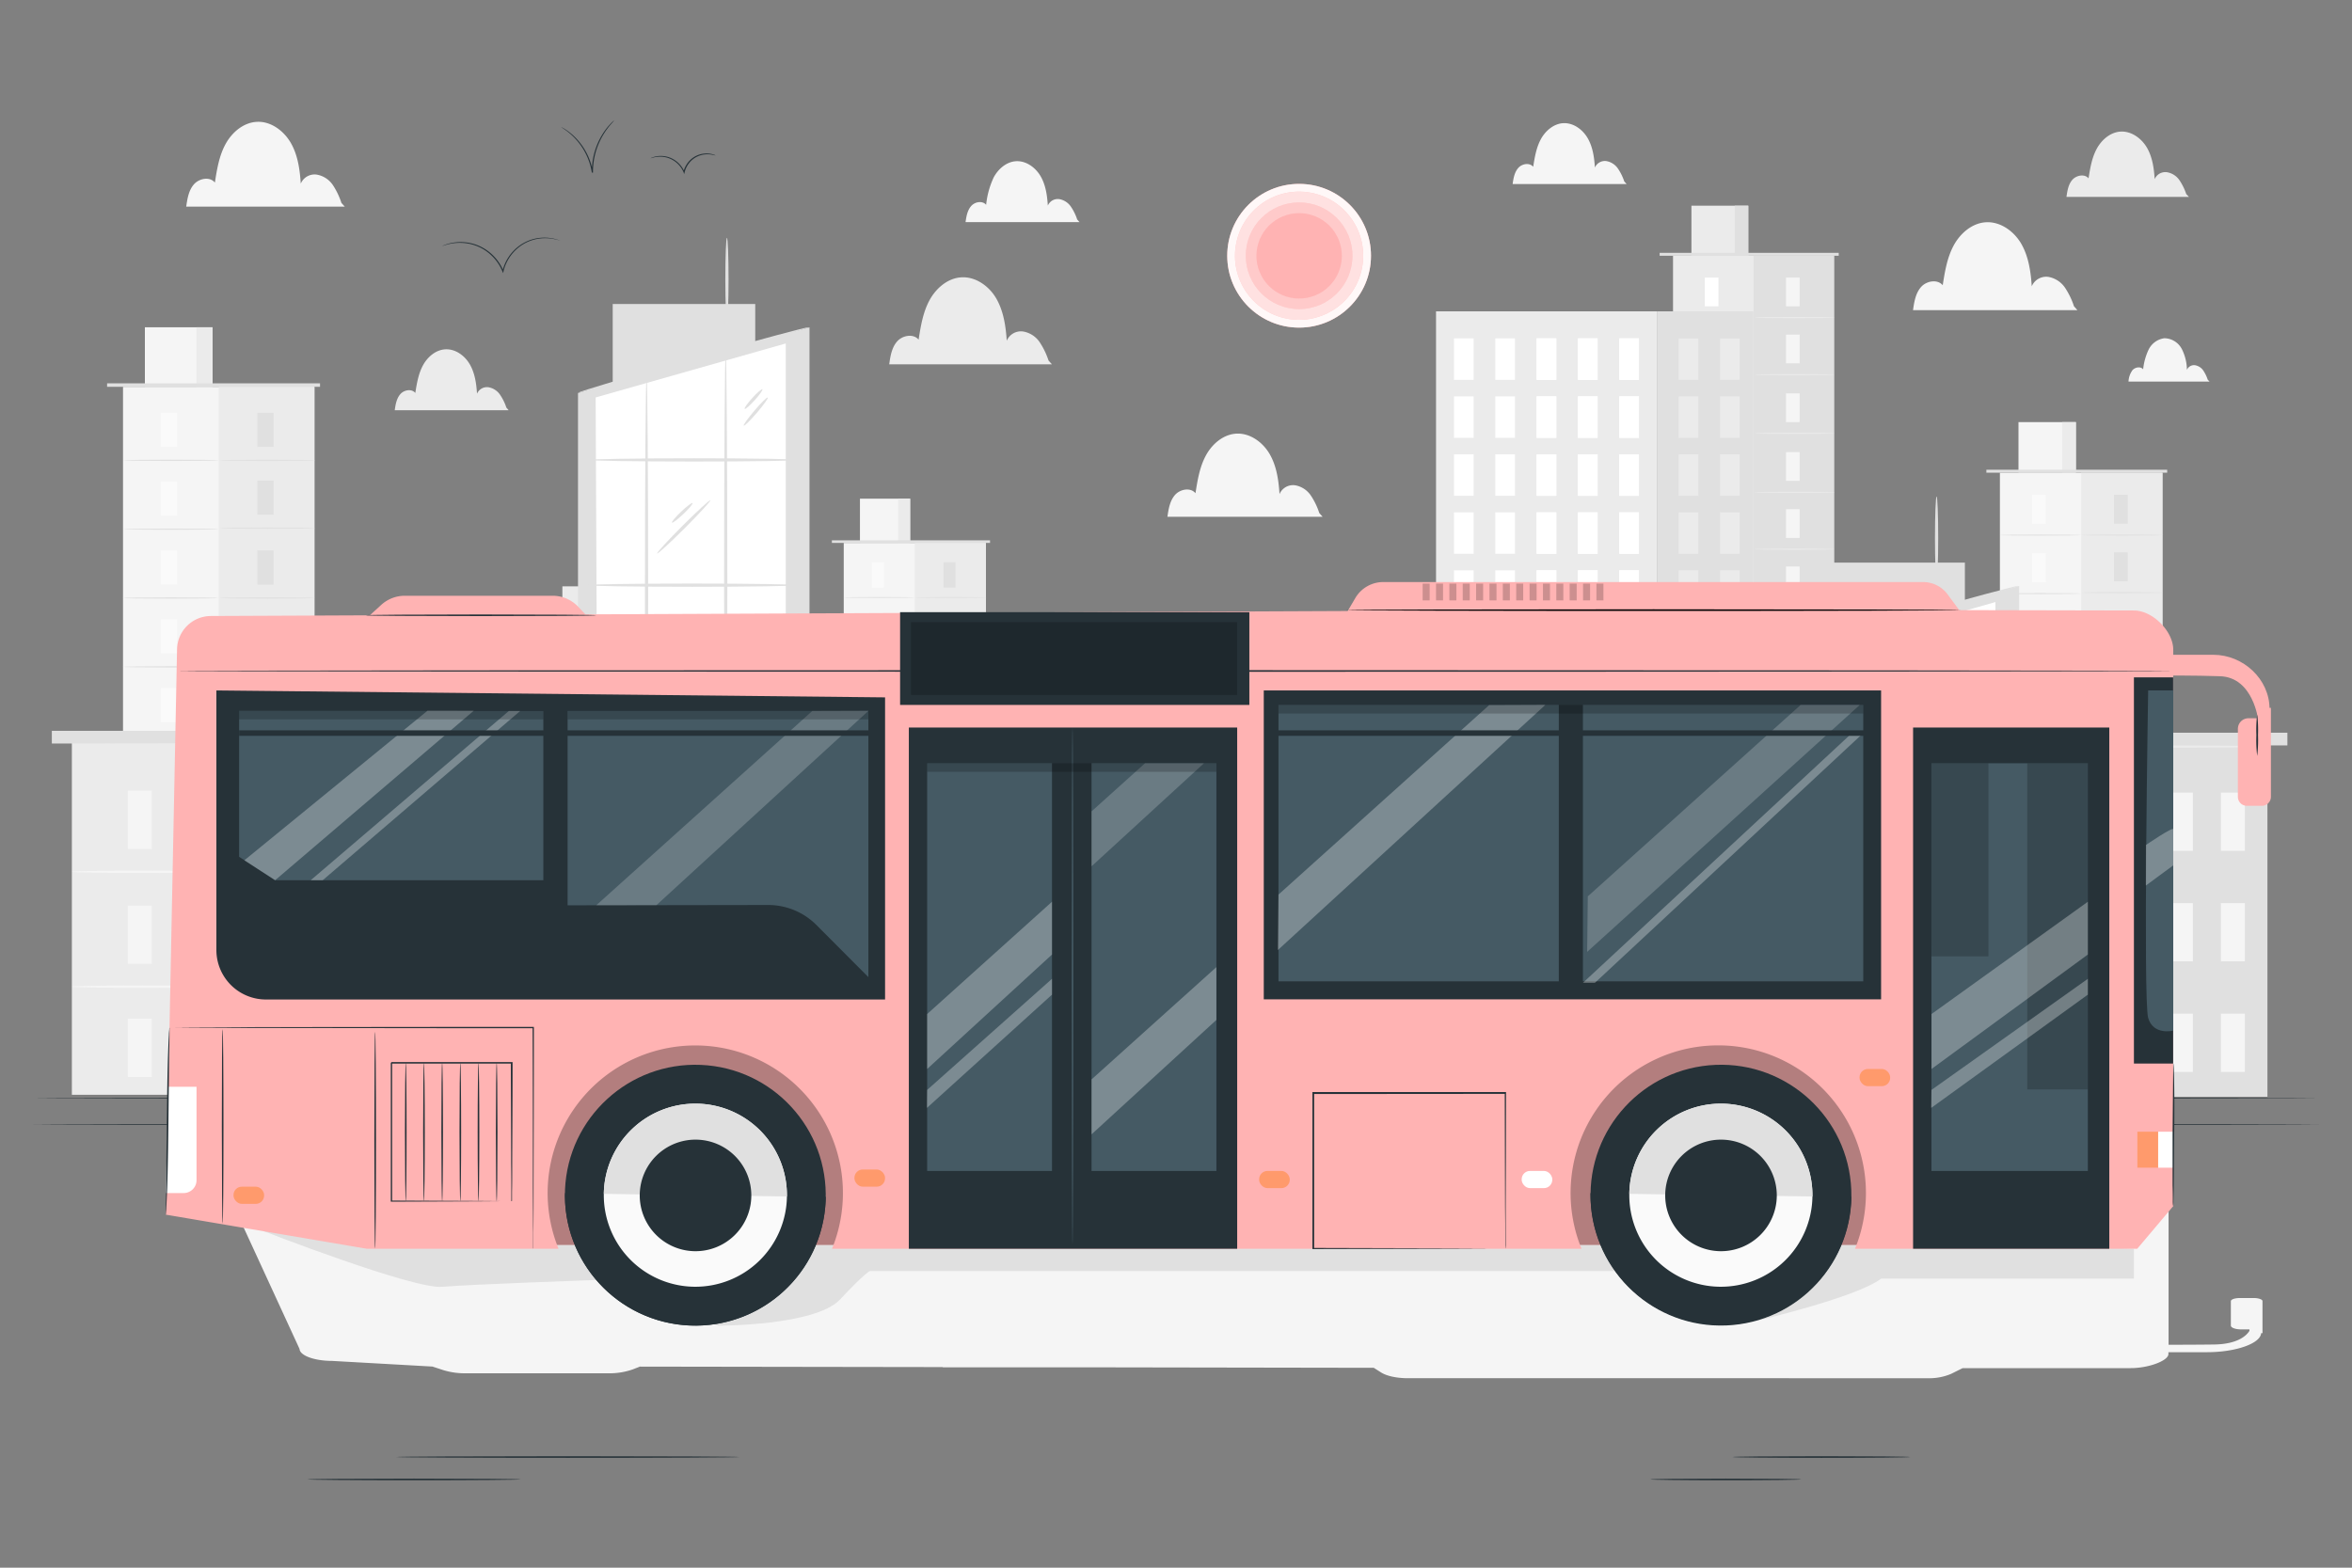 <svg xmlns="http://www.w3.org/2000/svg" viewBox="0 0 750 500"><rect x="0" y="0" width="750" height="500" fill="#808080" stroke="none"/><g id="freepik--background-complete--inject-79"><rect x="533.49" y="81.57" width="51.33" height="134.36" style="fill:#ebebeb"></rect><rect x="559.16" y="81.57" width="25.67" height="134.36" style="fill:#e0e0e0"></rect><rect x="539.36" y="65.6" width="18.13" height="15.97" style="fill:#ebebeb"></rect><rect x="553.16" y="65.6" width="4.32" height="15.97" style="fill:#e0e0e0"></rect><rect x="529.22" y="80.64" width="57.11" height="0.93" style="fill:#e0e0e0"></rect><rect x="543.63" y="88.53" width="4.35" height="9.16" style="fill:#fff"></rect><path d="M559.16,101.29c0,.1-5.75.18-12.83.18s-12.84-.08-12.84-.18,5.75-.17,12.84-.17S559.16,101.2,559.16,101.29Z" style="fill:#e0e0e0"></path><rect x="569.52" y="88.53" width="4.35" height="9.16" style="fill:#f5f5f5"></rect><path d="M585.05,101.29c0,.1-5.75.18-12.83.18s-12.84-.08-12.84-.18,5.75-.17,12.84-.17S585.05,101.2,585.05,101.29Z" style="fill:#ebebeb"></path><rect x="569.52" y="106.72" width="4.35" height="9.16" style="fill:#f5f5f5"></rect><path d="M585.05,119.48c0,.1-5.75.18-12.83.18s-12.84-.08-12.84-.18,5.75-.17,12.84-.17S585.05,119.39,585.05,119.48Z" style="fill:#ebebeb"></path><rect x="569.52" y="125.46" width="4.35" height="9.16" style="fill:#f5f5f5"></rect><path d="M585.05,138.22c0,.1-5.75.18-12.83.18s-12.84-.08-12.84-.18,5.75-.17,12.84-.17S585.05,138.12,585.05,138.22Z" style="fill:#ebebeb"></path><rect x="569.52" y="144.2" width="4.35" height="9.16" style="fill:#f5f5f5"></rect><path d="M585.05,157c0,.1-5.75.18-12.83.18s-12.84-.08-12.84-.18,5.75-.17,12.84-.17S585.05,156.86,585.05,157Z" style="fill:#ebebeb"></path><rect x="569.52" y="162.41" width="4.35" height="9.16" style="fill:#f5f5f5"></rect><path d="M585.05,175.16c0,.1-5.75.18-12.83.18s-12.84-.08-12.84-.18,5.75-.17,12.84-.17S585.05,175.07,585.05,175.16Z" style="fill:#ebebeb"></path><rect x="569.52" y="180.68" width="4.35" height="9.16" style="fill:#f5f5f5"></rect><rect x="569.52" y="199.2" width="4.35" height="9.16" style="fill:#f5f5f5"></rect><path d="M585.05,193.44c0,.1-5.75.18-12.83.18s-12.84-.08-12.84-.18,5.75-.17,12.84-.17S585.05,193.34,585.05,193.44Z" style="fill:#ebebeb"></path><rect x="543.63" y="107" width="4.35" height="9.16" style="fill:#fff"></rect><path d="M559.16,119.76c0,.1-5.75.17-12.83.17s-12.84-.07-12.84-.17,5.75-.18,12.84-.18S559.16,119.66,559.16,119.76Z" style="fill:#e0e0e0"></path><rect x="543.63" y="125.47" width="4.35" height="9.16" style="fill:#fff"></rect><path d="M559.16,138.23c0,.09-5.75.17-12.83.17s-12.84-.08-12.84-.17,5.75-.18,12.84-.18S559.16,138.13,559.16,138.23Z" style="fill:#e0e0e0"></path><rect x="543.63" y="143.94" width="4.35" height="9.16" style="fill:#fff"></rect><path d="M559.16,156.7c0,.09-5.75.17-12.83.17s-12.84-.08-12.84-.17,5.75-.18,12.84-.18S559.16,156.6,559.16,156.7Z" style="fill:#e0e0e0"></path><rect x="543.63" y="162.41" width="4.35" height="9.16" style="fill:#fff"></rect><path d="M559.16,175.16c0,.1-5.75.18-12.83.18s-12.84-.08-12.84-.18,5.75-.17,12.84-.17S559.16,175.07,559.16,175.16Z" style="fill:#e0e0e0"></path><rect x="543.63" y="180.87" width="4.35" height="9.16" style="fill:#fff"></rect><path d="M559.16,193.63c0,.1-5.75.18-12.83.18s-12.84-.08-12.84-.18,5.75-.17,12.84-.17S559.16,193.54,559.16,193.63Z" style="fill:#e0e0e0"></path><rect x="543.63" y="199.34" width="4.35" height="9.16" style="fill:#fff"></rect><rect x="401.54" y="233.62" width="60.61" height="115.03" style="fill:#e0e0e0"></rect><rect x="433.74" y="233.62" width="28.42" height="115.03" style="fill:#ebebeb"></rect><rect x="414.25" y="244.44" width="5.45" height="13.24" style="fill:#f5f5f5"></rect><rect x="414.25" y="296.26" width="5.45" height="13.24" style="fill:#f5f5f5"></rect><path d="M433.74,262.88c0,.11-7.21.21-16.1.21s-16.1-.1-16.1-.21,7.21-.21,16.1-.21S433.74,262.77,433.74,262.88Z" style="fill:#f5f5f5"></path><rect x="414.25" y="270.55" width="5.45" height="13.24" style="fill:#f5f5f5"></rect><path d="M433.74,289c0,.11-7.21.2-16.1.2s-16.1-.09-16.1-.2,7.21-.21,16.1-.21S433.74,288.87,433.74,289Z" style="fill:#f5f5f5"></path><rect x="439.77" y="244.44" width="5.45" height="13.24" style="fill:#e0e0e0"></rect><rect x="451.59" y="244.44" width="5.45" height="13.24" style="fill:#e0e0e0"></rect><rect x="439.77" y="269.57" width="5.45" height="13.24" style="fill:#e0e0e0"></rect><rect x="451.59" y="269.57" width="5.45" height="13.24" style="fill:#e0e0e0"></rect><rect x="439.77" y="294.69" width="5.45" height="13.24" style="fill:#e0e0e0"></rect><rect x="451.59" y="294.69" width="5.45" height="13.24" style="fill:#e0e0e0"></rect><rect x="396.99" y="230.84" width="69.72" height="2.88" style="fill:#e0e0e0"></rect><path d="M462.58,234c0,.12-13.55.21-30.26.21s-30.25-.09-30.25-.21,13.54-.21,30.25-.21S462.58,233.88,462.58,234Z" style="fill:#ebebeb"></path><rect x="637.73" y="150.76" width="51.82" height="164.24" style="fill:#f5f5f5"></rect><rect x="663.64" y="150.76" width="25.91" height="163.79" style="fill:#ebebeb"></rect><rect x="643.65" y="134.63" width="18.3" height="16.12" style="fill:#f5f5f5"></rect><rect x="657.59" y="134.63" width="4.36" height="16.12" style="fill:#ebebeb"></rect><polyline points="633.41 150.76 633.41 149.82 691.07 149.82 691.07 150.76" style="fill:#e0e0e0"></polyline><rect x="647.96" y="157.79" width="4.39" height="9.25" style="fill:#fafafa"></rect><path d="M663.64,170.67c0,.1-5.8.17-12.95.17s-13-.07-13-.17,5.8-.18,13-.18S663.64,170.57,663.64,170.67Z" style="fill:#e0e0e0"></path><rect x="674.1" y="157.79" width="4.39" height="9.25" style="fill:#e0e0e0"></rect><path d="M689.78,170.67c0,.1-5.8.17-13,.17s-13-.07-13-.17,5.8-.18,13-.18S689.78,170.57,689.78,170.67Z" style="fill:#e0e0e0"></path><rect x="674.1" y="176.15" width="4.39" height="9.25" style="fill:#e0e0e0"></rect><path d="M689.78,189c0,.1-5.8.18-13,.18s-13-.08-13-.18,5.8-.17,13-.17S689.78,188.94,689.78,189Z" style="fill:#e0e0e0"></path><rect x="674.1" y="195.07" width="4.39" height="9.25" style="fill:#e0e0e0"></rect><path d="M689.78,208c0,.1-5.8.18-13,.18s-13-.08-13-.18,5.8-.17,13-.17S689.78,207.85,689.78,208Z" style="fill:#e0e0e0"></path><rect x="674.1" y="213.99" width="4.39" height="9.25" style="fill:#e0e0e0"></rect><path d="M689.78,226.87c0,.1-5.8.18-13,.18s-13-.08-13-.18,5.8-.18,13-.18S689.78,226.77,689.78,226.87Z" style="fill:#e0e0e0"></path><rect x="674.1" y="232.37" width="4.39" height="9.25" style="fill:#e0e0e0"></rect><path d="M689.78,245.25c0,.1-5.8.17-13,.17s-13-.07-13-.17,5.8-.18,13-.18S689.78,245.15,689.78,245.25Z" style="fill:#e0e0e0"></path><rect x="674.1" y="250.82" width="4.39" height="9.25" style="fill:#e0e0e0"></rect><rect x="674.1" y="269.51" width="4.39" height="9.25" style="fill:#e0e0e0"></rect><path d="M689.78,263.7c0,.1-5.8.18-13,.18s-13-.08-13-.18,5.8-.18,13-.18S689.78,263.6,689.78,263.7Z" style="fill:#e0e0e0"></path><rect x="647.96" y="176.43" width="4.39" height="9.25" style="fill:#fafafa"></rect><path d="M663.64,189.31c0,.1-5.8.18-12.95.18s-13-.08-13-.18,5.8-.17,13-.17S663.64,189.22,663.64,189.31Z" style="fill:#e0e0e0"></path><rect x="647.96" y="195.08" width="4.39" height="9.25" style="fill:#fafafa"></rect><path d="M663.64,208c0,.1-5.8.17-12.95.17s-13-.07-13-.17,5.8-.18,13-.18S663.64,207.86,663.64,208Z" style="fill:#e0e0e0"></path><rect x="647.96" y="213.72" width="4.39" height="9.25" style="fill:#fafafa"></rect><path d="M663.64,226.6c0,.1-5.8.18-12.95.18s-13-.08-13-.18,5.8-.17,13-.17S663.64,226.51,663.64,226.6Z" style="fill:#e0e0e0"></path><rect x="647.96" y="232.37" width="4.39" height="9.25" style="fill:#fafafa"></rect><path d="M663.64,245.25c0,.1-5.8.17-12.95.17s-13-.07-13-.17,5.8-.18,13-.18S663.64,245.15,663.64,245.25Z" style="fill:#e0e0e0"></path><rect x="647.96" y="251.01" width="4.39" height="9.25" style="fill:#fafafa"></rect><path d="M663.64,263.89c0,.1-5.8.18-12.95.18s-13-.08-13-.18,5.8-.17,13-.17S663.64,263.79,663.64,263.89Z" style="fill:#e0e0e0"></path><rect x="647.96" y="269.66" width="4.39" height="9.25" style="fill:#fafafa"></rect><rect x="637.96" y="237.6" width="85.06" height="112.18" style="fill:#ebebeb"></rect><rect x="683.13" y="237.6" width="39.88" height="112.18" style="fill:#e0e0e0"></rect><rect x="655.79" y="252.79" width="7.65" height="18.58" style="fill:#f5f5f5"></rect><rect x="655.79" y="325.5" width="7.65" height="18.58" style="fill:#f5f5f5"></rect><path d="M683.13,278.66c0,.21-10.11.38-22.59.38s-22.58-.17-22.58-.38,10.11-.38,22.58-.38S683.13,278.45,683.13,278.66Z" style="fill:#f5f5f5"></path><rect x="655.79" y="289.42" width="7.65" height="18.58" style="fill:#f5f5f5"></rect><path d="M683.13,315.29c0,.21-10.11.38-22.59.38S638,315.5,638,315.29s10.11-.37,22.58-.37S683.13,315.09,683.13,315.29Z" style="fill:#f5f5f5"></path><rect x="691.6" y="252.79" width="7.65" height="18.58" style="fill:#f5f5f5"></rect><rect x="708.19" y="252.79" width="7.65" height="18.58" style="fill:#f5f5f5"></rect><rect x="691.6" y="288.04" width="7.65" height="18.58" style="fill:#f5f5f5"></rect><rect x="708.19" y="288.04" width="7.65" height="18.58" style="fill:#f5f5f5"></rect><rect x="691.6" y="323.3" width="7.65" height="18.58" style="fill:#f5f5f5"></rect><rect x="708.19" y="323.3" width="7.65" height="18.58" style="fill:#f5f5f5"></rect><rect x="631.56" y="233.69" width="97.84" height="4.05" style="fill:#e0e0e0"></rect><path d="M723.61,238.12c0,.21-19,.38-42.46.38s-42.46-.17-42.46-.38,19-.38,42.46-.38S723.61,237.91,723.61,238.12Z" style="fill:#ebebeb"></path><polygon points="634.09 349.18 548.36 349.18 547.98 213.69 633.72 213.69 634.09 349.18" style="fill:#ebebeb"></polygon><rect x="590.85" y="213.69" width="42.87" height="135.5" style="fill:#e0e0e0"></rect><rect x="557.77" y="187.01" width="30.27" height="26.67" style="fill:#ebebeb"></rect><rect x="580.83" y="187.01" width="7.22" height="26.67" style="fill:#e0e0e0"></rect><rect x="540.84" y="212.13" width="95.39" height="1.56" style="fill:#e0e0e0"></rect><rect x="564.91" y="225.32" width="7.26" height="15.3" style="fill:#fff"></rect><path d="M590.85,246.63c0,.16-9.6.29-21.43.29s-21.44-.13-21.44-.29,9.6-.29,21.44-.29S590.85,246.47,590.85,246.63Z" style="fill:#e0e0e0"></path><rect x="608.15" y="225.32" width="7.26" height="15.3" style="fill:#f5f5f5"></rect><path d="M634.09,246.63c0,.16-9.6.29-21.43.29s-21.44-.13-21.44-.29,9.6-.29,21.44-.29S634.09,246.47,634.09,246.63Z" style="fill:#ebebeb"></path><rect x="608.15" y="255.7" width="7.26" height="15.3" style="fill:#f5f5f5"></rect><path d="M634.09,277c0,.16-9.6.29-21.43.29s-21.44-.13-21.44-.29,9.6-.29,21.44-.29S634.09,276.85,634.09,277Z" style="fill:#ebebeb"></path><rect x="608.15" y="287" width="7.26" height="15.3" style="fill:#f5f5f5"></rect><path d="M634.09,308.31c0,.16-9.6.29-21.43.29s-21.44-.13-21.44-.29,9.6-.3,21.44-.3S634.09,308.15,634.09,308.31Z" style="fill:#ebebeb"></path><rect x="608.15" y="318.3" width="7.26" height="15.3" style="fill:#f5f5f5"></rect><path d="M634.09,339.6c0,.16-9.6.3-21.43.3s-21.44-.14-21.44-.3,9.6-.29,21.44-.29S634.09,339.44,634.09,339.6Z" style="fill:#ebebeb"></path><rect x="564.91" y="256.17" width="7.26" height="15.3" style="fill:#fff"></rect><path d="M590.85,277.47c0,.16-9.6.3-21.43.3s-21.44-.14-21.44-.3,9.6-.29,21.44-.29S590.85,277.31,590.85,277.47Z" style="fill:#e0e0e0"></path><rect x="564.91" y="287.01" width="7.26" height="15.3" style="fill:#fff"></rect><path d="M590.85,308.32c0,.16-9.6.29-21.43.29s-21.44-.13-21.44-.29,9.6-.3,21.44-.3S590.85,308.16,590.85,308.32Z" style="fill:#e0e0e0"></path><rect x="564.91" y="317.85" width="7.26" height="15.3" style="fill:#fff"></rect><path d="M590.85,339.16c0,.16-9.6.29-21.43.29s-21.44-.13-21.44-.29,9.6-.29,21.44-.29S590.85,339,590.85,339.16Z" style="fill:#e0e0e0"></path><rect x="457.92" y="99.3" width="70.42" height="250.13" style="fill:#ebebeb"></rect><rect x="463.64" y="107.93" width="6.27" height="13.22" style="fill:#fff"></rect><rect x="476.82" y="107.93" width="6.27" height="13.22" style="fill:#fff"></rect><rect x="490" y="107.93" width="6.27" height="13.22" style="fill:#fff"></rect><rect x="503.17" y="107.93" width="6.27" height="13.22" style="fill:#fff"></rect><rect x="516.35" y="107.93" width="6.27" height="13.22" style="fill:#fff"></rect><rect x="463.64" y="126.42" width="6.27" height="13.22" style="fill:#fff"></rect><rect x="476.82" y="126.42" width="6.27" height="13.22" style="fill:#fff"></rect><rect x="490" y="126.42" width="6.27" height="13.22" style="fill:#fff"></rect><rect x="503.17" y="126.42" width="6.27" height="13.22" style="fill:#fff"></rect><rect x="516.35" y="126.42" width="6.27" height="13.22" style="fill:#fff"></rect><rect x="463.64" y="144.91" width="6.27" height="13.22" style="fill:#fff"></rect><rect x="476.82" y="144.91" width="6.27" height="13.22" style="fill:#fff"></rect><rect x="490" y="144.91" width="6.27" height="13.22" style="fill:#fff"></rect><rect x="503.17" y="144.91" width="6.27" height="13.22" style="fill:#fff"></rect><rect x="516.35" y="144.91" width="6.27" height="13.22" style="fill:#fff"></rect><rect x="463.64" y="163.41" width="6.27" height="13.22" style="fill:#fff"></rect><rect x="476.82" y="163.41" width="6.27" height="13.22" style="fill:#fff"></rect><rect x="490" y="163.41" width="6.27" height="13.22" style="fill:#fff"></rect><rect x="503.17" y="163.41" width="6.27" height="13.22" style="fill:#fff"></rect><rect x="516.35" y="163.41" width="6.27" height="13.22" style="fill:#fff"></rect><rect x="463.64" y="181.9" width="6.27" height="13.22" style="fill:#fff"></rect><rect x="476.82" y="181.9" width="6.27" height="13.22" style="fill:#fff"></rect><rect x="490" y="181.9" width="6.27" height="13.22" style="fill:#fff"></rect><rect x="503.17" y="181.9" width="6.27" height="13.22" style="fill:#fff"></rect><rect x="516.35" y="181.9" width="6.27" height="13.22" style="fill:#fff"></rect><rect x="463.64" y="200.39" width="6.27" height="13.22" style="fill:#fff"></rect><rect x="476.82" y="200.39" width="6.27" height="13.22" style="fill:#fff"></rect><rect x="490" y="200.39" width="6.27" height="13.22" style="fill:#fff"></rect><rect x="503.17" y="200.39" width="6.27" height="13.22" style="fill:#fff"></rect><rect x="516.35" y="200.39" width="6.27" height="13.22" style="fill:#fff"></rect><rect x="463.64" y="218.89" width="6.27" height="13.22" style="fill:#fff"></rect><rect x="476.82" y="218.89" width="6.27" height="13.22" style="fill:#fff"></rect><rect x="490" y="218.89" width="6.27" height="13.22" style="fill:#fff"></rect><rect x="503.17" y="218.89" width="6.27" height="13.22" style="fill:#fff"></rect><rect x="516.35" y="218.89" width="6.27" height="13.22" style="fill:#fff"></rect><rect x="463.64" y="237.38" width="6.27" height="13.22" style="fill:#fff"></rect><rect x="476.82" y="237.38" width="6.27" height="13.22" style="fill:#fff"></rect><rect x="490" y="237.38" width="6.27" height="13.22" style="fill:#fff"></rect><rect x="503.17" y="237.38" width="6.27" height="13.22" style="fill:#fff"></rect><rect x="516.35" y="237.38" width="6.27" height="13.22" style="fill:#fff"></rect><rect x="463.64" y="255.87" width="6.27" height="13.22" style="fill:#fff"></rect><rect x="476.82" y="255.87" width="6.27" height="13.22" style="fill:#fff"></rect><rect x="490" y="255.87" width="6.27" height="13.22" style="fill:#fff"></rect><rect x="503.17" y="255.87" width="6.27" height="13.22" style="fill:#fff"></rect><rect x="516.35" y="255.87" width="6.27" height="13.22" style="fill:#fff"></rect><rect x="463.64" y="274.36" width="6.27" height="13.22" style="fill:#fff"></rect><rect x="476.82" y="274.36" width="6.27" height="13.22" style="fill:#fff"></rect><rect x="490" y="274.36" width="6.27" height="13.22" style="fill:#fff"></rect><rect x="503.17" y="274.36" width="6.27" height="13.22" style="fill:#fff"></rect><rect x="516.35" y="274.36" width="6.27" height="13.22" style="fill:#fff"></rect><rect x="463.64" y="292.86" width="6.27" height="13.22" style="fill:#fff"></rect><rect x="476.82" y="292.86" width="6.27" height="13.22" style="fill:#fff"></rect><rect x="490" y="292.86" width="6.27" height="13.22" style="fill:#fff"></rect><rect x="503.17" y="292.86" width="6.27" height="13.22" style="fill:#fff"></rect><rect x="516.35" y="292.86" width="6.27" height="13.22" style="fill:#fff"></rect><rect x="463.64" y="311.35" width="6.27" height="13.22" style="fill:#fff"></rect><rect x="476.82" y="311.35" width="6.27" height="13.22" style="fill:#fff"></rect><rect x="490" y="311.35" width="6.27" height="13.22" style="fill:#fff"></rect><rect x="503.17" y="311.35" width="6.27" height="13.22" style="fill:#fff"></rect><rect x="516.35" y="311.35" width="6.27" height="13.22" style="fill:#fff"></rect><rect x="463.64" y="328.82" width="6.27" height="13.22" style="fill:#fff"></rect><rect x="476.82" y="328.82" width="6.27" height="13.22" style="fill:#fff"></rect><rect x="490" y="328.82" width="6.27" height="13.22" style="fill:#fff"></rect><rect x="503.17" y="328.82" width="6.27" height="13.22" style="fill:#fff"></rect><rect x="516.35" y="328.82" width="6.27" height="13.22" style="fill:#fff"></rect><rect x="528.34" y="99.3" width="30.76" height="250.13" style="fill:#e0e0e0"></rect><rect x="490" y="107.93" width="6.27" height="13.22" style="fill:#fff"></rect><rect x="503.17" y="107.93" width="6.27" height="13.22" style="fill:#fff"></rect><rect x="516.35" y="107.93" width="6.27" height="13.22" style="fill:#fff"></rect><rect x="490" y="126.42" width="6.27" height="13.22" style="fill:#fff"></rect><rect x="503.17" y="126.42" width="6.27" height="13.22" style="fill:#fff"></rect><rect x="516.35" y="126.42" width="6.27" height="13.22" style="fill:#fff"></rect><rect x="490" y="144.91" width="6.27" height="13.22" style="fill:#fff"></rect><rect x="503.17" y="144.91" width="6.27" height="13.22" style="fill:#fff"></rect><rect x="516.35" y="144.91" width="6.27" height="13.22" style="fill:#fff"></rect><rect x="490" y="163.41" width="6.27" height="13.22" style="fill:#fff"></rect><rect x="503.17" y="163.41" width="6.27" height="13.22" style="fill:#fff"></rect><rect x="516.35" y="163.41" width="6.27" height="13.22" style="fill:#fff"></rect><rect x="490" y="181.9" width="6.27" height="13.22" style="fill:#fff"></rect><rect x="503.17" y="181.9" width="6.27" height="13.22" style="fill:#fff"></rect><rect x="516.35" y="181.9" width="6.27" height="13.22" style="fill:#fff"></rect><rect x="490" y="200.39" width="6.27" height="13.22" style="fill:#fff"></rect><rect x="503.17" y="200.39" width="6.27" height="13.22" style="fill:#fff"></rect><rect x="516.35" y="200.39" width="6.27" height="13.22" style="fill:#fff"></rect><rect x="490" y="218.89" width="6.27" height="13.22" style="fill:#fff"></rect><rect x="503.17" y="218.89" width="6.27" height="13.22" style="fill:#fff"></rect><rect x="516.35" y="218.89" width="6.27" height="13.22" style="fill:#fff"></rect><rect x="490" y="237.38" width="6.27" height="13.22" style="fill:#fff"></rect><rect x="503.17" y="237.38" width="6.27" height="13.22" style="fill:#fff"></rect><rect x="516.35" y="237.38" width="6.27" height="13.22" style="fill:#fff"></rect><rect x="490" y="255.87" width="6.27" height="13.22" style="fill:#fff"></rect><rect x="503.17" y="255.87" width="6.27" height="13.22" style="fill:#fff"></rect><rect x="516.35" y="255.87" width="6.27" height="13.22" style="fill:#fff"></rect><rect x="490" y="274.36" width="6.27" height="13.22" style="fill:#fff"></rect><rect x="503.17" y="274.36" width="6.27" height="13.22" style="fill:#fff"></rect><rect x="516.35" y="274.36" width="6.27" height="13.22" style="fill:#fff"></rect><rect x="490" y="292.86" width="6.27" height="13.22" style="fill:#fff"></rect><rect x="503.17" y="292.86" width="6.27" height="13.22" style="fill:#fff"></rect><rect x="516.35" y="292.86" width="6.27" height="13.22" style="fill:#fff"></rect><rect x="490" y="311.35" width="6.27" height="13.22" style="fill:#fff"></rect><rect x="503.17" y="311.35" width="6.27" height="13.22" style="fill:#fff"></rect><rect x="516.35" y="311.35" width="6.27" height="13.22" style="fill:#fff"></rect><rect x="490" y="328.82" width="6.27" height="13.22" style="fill:#fff"></rect><rect x="503.17" y="328.82" width="6.27" height="13.22" style="fill:#fff"></rect><rect x="516.35" y="328.82" width="6.27" height="13.22" style="fill:#fff"></rect><rect x="535.3" y="107.93" width="6.27" height="13.22" style="fill:#ebebeb"></rect><rect x="548.48" y="107.93" width="6.27" height="13.22" style="fill:#ebebeb"></rect><rect x="535.3" y="126.42" width="6.27" height="13.22" style="fill:#ebebeb"></rect><rect x="548.48" y="126.42" width="6.27" height="13.22" style="fill:#ebebeb"></rect><rect x="535.3" y="144.91" width="6.27" height="13.22" style="fill:#ebebeb"></rect><rect x="548.48" y="144.91" width="6.27" height="13.22" style="fill:#ebebeb"></rect><rect x="535.3" y="163.41" width="6.27" height="13.22" style="fill:#ebebeb"></rect><rect x="548.48" y="163.41" width="6.27" height="13.22" style="fill:#ebebeb"></rect><rect x="535.3" y="181.9" width="6.27" height="13.22" style="fill:#ebebeb"></rect><rect x="548.48" y="181.9" width="6.27" height="13.22" style="fill:#ebebeb"></rect><rect x="535.3" y="200.39" width="6.27" height="13.22" style="fill:#ebebeb"></rect><rect x="548.48" y="200.39" width="6.27" height="13.22" style="fill:#ebebeb"></rect><rect x="535.3" y="218.89" width="6.27" height="13.22" style="fill:#ebebeb"></rect><rect x="548.48" y="218.89" width="6.27" height="13.22" style="fill:#ebebeb"></rect><rect x="535.3" y="237.38" width="6.27" height="13.22" style="fill:#ebebeb"></rect><rect x="548.48" y="237.38" width="6.27" height="13.22" style="fill:#ebebeb"></rect><rect x="535.3" y="255.87" width="6.27" height="13.22" style="fill:#ebebeb"></rect><rect x="548.48" y="255.87" width="6.27" height="13.22" style="fill:#ebebeb"></rect><rect x="535.3" y="274.36" width="6.27" height="13.22" style="fill:#ebebeb"></rect><rect x="548.48" y="274.36" width="6.27" height="13.22" style="fill:#ebebeb"></rect><rect x="535.3" y="292.86" width="6.27" height="13.22" style="fill:#ebebeb"></rect><rect x="548.48" y="292.86" width="6.27" height="13.22" style="fill:#ebebeb"></rect><rect x="535.3" y="311.35" width="6.27" height="13.22" style="fill:#ebebeb"></rect><rect x="548.48" y="311.35" width="6.27" height="13.22" style="fill:#ebebeb"></rect><rect x="535.3" y="328.82" width="6.27" height="13.22" style="fill:#ebebeb"></rect><rect x="548.48" y="328.82" width="6.27" height="13.22" style="fill:#ebebeb"></rect><path d="M617.54,158.35c.28,0,.51,5.92.51,13.23s-.23,13.24-.51,13.24-.52-5.93-.52-13.24S617.25,158.35,617.54,158.35Z" style="fill:#e0e0e0"></path><polygon points="643.86 186.88 570.04 207.83 570.04 349.78 643.86 349.78 643.86 186.88" style="fill:#e0e0e0"></polygon><polygon points="581.11 204.61 581.11 179.43 626.56 179.43 626.56 191.71 581.11 204.61" style="fill:#e0e0e0"></polygon><polygon points="575.67 209.24 576.25 339.77 636.3 339.77 636.3 192.02 575.67 209.24" style="fill:#fff"></polygon><path d="M591.9,342.75c-.28,0-.51-31.33-.51-70s.23-70,.51-70,.52,31.32.52,70S592.19,342.75,591.9,342.75Z" style="fill:#e0e0e0"></path><path d="M617.14,342.75c-.28,0-.52-33.07-.52-73.86s.24-73.85.52-73.85.52,33.06.52,73.85S617.43,342.75,617.14,342.75Z" style="fill:#e0e0e0"></path><path d="M640.44,229.17c0,.28-15,.51-33.39.51s-33.4-.23-33.4-.51,15-.52,33.4-.52S640.44,228.88,640.44,229.17Z" style="fill:#e0e0e0"></path><path d="M639.82,269.11c0,.29-15,.52-33.4.52S573,269.4,573,269.11s15-.51,33.39-.51S639.82,268.83,639.82,269.11Z" style="fill:#e0e0e0"></path><path d="M643.56,309.37c0,.29-15.51.52-34.64.52s-34.64-.23-34.64-.52,15.51-.51,34.64-.51S643.56,309.09,643.56,309.37Z" style="fill:#e0e0e0"></path><path d="M643.58,186.88c.08.27-16.26,5.15-36.49,10.89s-36.69,10.17-36.77,9.9,16.26-5.15,36.49-10.89S643.5,186.6,643.58,186.88Z" style="fill:#e0e0e0"></path><path d="M595.28,259c-.2-.2,3.43-4.16,8.11-8.84s8.63-8.31,8.83-8.1-3.42,4.15-8.1,8.83S595.48,259.2,595.28,259Z" style="fill:#e0e0e0"></path><path d="M606.56,242.93c.2.21-1.11,1.77-2.92,3.49s-3.43,3-3.63,2.75,1.11-1.77,2.92-3.5S606.37,242.73,606.56,242.93Z" style="fill:#e0e0e0"></path><path d="M610.73,288.12c.2.2-2.9,3.69-6.93,7.79s-7.46,7.26-7.66,7.06,2.9-3.68,6.93-7.78S610.52,287.93,610.73,288.12Z" style="fill:#e0e0e0"></path><path d="M605.06,289.89c.21.19-.82,1.68-2.3,3.32s-2.85,2.81-3.06,2.62.81-1.68,2.29-3.32S604.85,289.7,605.06,289.89Z" style="fill:#e0e0e0"></path><path d="M630.56,209.27c.21.18-1.33,2.34-3.44,4.82s-4,4.33-4.23,4.15,1.32-2.34,3.44-4.82S630.34,209.08,630.56,209.27Z" style="fill:#e0e0e0"></path><path d="M628.84,206.64c.21.2-.89,1.75-2.45,3.47s-3,3-3.21,2.77.89-1.74,2.45-3.46S628.63,206.45,628.84,206.64Z" style="fill:#e0e0e0"></path><path d="M586.36,323.52c.23.16-.71,1.89-2.11,3.86s-2.71,3.44-3,3.27.71-1.89,2.11-3.87S586.13,323.35,586.36,323.52Z" style="fill:#e0e0e0"></path><path d="M584.58,321.14c.2.19-.63,1.42-1.86,2.73s-2.4,2.22-2.6,2,.62-1.41,1.85-2.73S584.37,320.94,584.58,321.14Z" style="fill:#e0e0e0"></path><rect x="269.05" y="173.16" width="45.32" height="143.63" style="fill:#f5f5f5"></rect><rect x="291.71" y="173.16" width="22.66" height="143.24" style="fill:#ebebeb"></rect><rect x="274.22" y="159.05" width="16" height="14.1" style="fill:#f5f5f5"></rect><rect x="286.41" y="159.05" width="3.81" height="14.1" style="fill:#ebebeb"></rect><polyline points="265.27 173.16 265.27 172.33 315.7 172.33 315.7 173.16" style="fill:#e0e0e0"></polyline><rect x="278" y="179.31" width="3.84" height="8.09" style="fill:#fafafa"></rect><path d="M291.71,190.57c0,.08-5.07.15-11.33.15s-11.33-.07-11.33-.15,5.07-.16,11.33-.16S291.71,190.48,291.71,190.57Z" style="fill:#e0e0e0"></path><rect x="300.85" y="179.31" width="3.84" height="8.09" style="fill:#e0e0e0"></rect><path d="M314.57,190.57c0,.08-5.08.15-11.33.15s-11.33-.07-11.33-.15,5.07-.16,11.33-.16S314.57,190.48,314.57,190.57Z" style="fill:#e0e0e0"></path><rect x="300.85" y="195.37" width="3.84" height="8.09" style="fill:#e0e0e0"></rect><path d="M314.57,206.63c0,.08-5.08.15-11.33.15s-11.33-.07-11.33-.15,5.07-.16,11.33-.16S314.57,206.54,314.57,206.63Z" style="fill:#e0e0e0"></path><rect x="300.85" y="211.91" width="3.84" height="8.09" style="fill:#e0e0e0"></rect><path d="M314.57,223.17c0,.09-5.08.16-11.33.16s-11.33-.07-11.33-.16S297,223,303.24,223,314.57,223.09,314.57,223.17Z" style="fill:#e0e0e0"></path><rect x="300.85" y="228.45" width="3.84" height="8.09" style="fill:#e0e0e0"></rect><path d="M314.57,239.72c0,.08-5.08.15-11.33.15s-11.33-.07-11.33-.15,5.07-.16,11.33-.16S314.57,239.63,314.57,239.72Z" style="fill:#e0e0e0"></path><rect x="300.85" y="244.52" width="3.84" height="8.09" style="fill:#e0e0e0"></rect><path d="M314.57,255.79c0,.08-5.08.15-11.33.15s-11.33-.07-11.33-.15,5.07-.16,11.33-.16S314.57,255.7,314.57,255.79Z" style="fill:#e0e0e0"></path><rect x="300.85" y="260.66" width="3.84" height="8.09" style="fill:#e0e0e0"></rect><rect x="300.85" y="277.01" width="3.84" height="8.09" style="fill:#e0e0e0"></rect><path d="M314.57,271.92c0,.09-5.08.16-11.33.16s-11.33-.07-11.33-.16,5.07-.15,11.33-.15S314.57,271.84,314.57,271.92Z" style="fill:#e0e0e0"></path><rect x="278" y="195.61" width="3.84" height="8.09" style="fill:#fafafa"></rect><path d="M291.71,206.87c0,.09-5.07.16-11.33.16s-11.33-.07-11.33-.16,5.07-.15,11.33-.15S291.71,206.79,291.71,206.87Z" style="fill:#e0e0e0"></path><rect x="278" y="211.91" width="3.84" height="8.09" style="fill:#fafafa"></rect><path d="M291.71,223.18c0,.08-5.07.15-11.33.15s-11.33-.07-11.33-.15,5.07-.16,11.33-.16S291.71,223.09,291.71,223.18Z" style="fill:#e0e0e0"></path><rect x="278" y="228.22" width="3.84" height="8.09" style="fill:#fafafa"></rect><path d="M291.71,239.48c0,.09-5.07.16-11.33.16s-11.33-.07-11.33-.16,5.07-.15,11.33-.15S291.71,239.4,291.71,239.48Z" style="fill:#e0e0e0"></path><rect x="278" y="244.52" width="3.84" height="8.09" style="fill:#fafafa"></rect><path d="M291.71,255.79c0,.08-5.07.15-11.33.15s-11.33-.07-11.33-.15,5.07-.16,11.33-.16S291.71,255.7,291.71,255.79Z" style="fill:#e0e0e0"></path><rect x="278" y="260.83" width="3.84" height="8.09" style="fill:#fafafa"></rect><path d="M291.71,272.09c0,.09-5.07.16-11.33.16s-11.33-.07-11.33-.16,5.07-.15,11.33-.15S291.71,272,291.71,272.09Z" style="fill:#e0e0e0"></path><rect x="278" y="277.13" width="3.84" height="8.09" style="fill:#fafafa"></rect><rect x="255.85" y="236.99" width="85.06" height="112.18" style="fill:#ebebeb"></rect><rect x="301.02" y="236.99" width="39.88" height="112.18" style="fill:#e0e0e0"></rect><rect x="273.68" y="252.18" width="7.65" height="18.58" style="fill:#f5f5f5"></rect><rect x="273.68" y="324.9" width="7.65" height="18.58" style="fill:#f5f5f5"></rect><path d="M301,278.05c0,.21-10.11.38-22.58.38s-22.59-.17-22.59-.38,10.11-.37,22.59-.37S301,277.85,301,278.05Z" style="fill:#f5f5f5"></path><rect x="273.68" y="288.82" width="7.65" height="18.58" style="fill:#f5f5f5"></rect><path d="M301,314.69c0,.21-10.11.38-22.58.38s-22.59-.17-22.59-.38,10.11-.38,22.59-.38S301,314.48,301,314.69Z" style="fill:#f5f5f5"></path><rect x="309.49" y="252.18" width="7.65" height="18.58" style="fill:#f5f5f5"></rect><rect x="326.08" y="252.18" width="7.65" height="18.58" style="fill:#f5f5f5"></rect><rect x="309.49" y="287.44" width="7.65" height="18.58" style="fill:#f5f5f5"></rect><rect x="326.08" y="287.44" width="7.65" height="18.58" style="fill:#f5f5f5"></rect><rect x="309.49" y="322.7" width="7.65" height="18.58" style="fill:#f5f5f5"></rect><rect x="326.08" y="322.7" width="7.65" height="18.58" style="fill:#f5f5f5"></rect><rect x="249.46" y="233.09" width="97.84" height="4.05" style="fill:#e0e0e0"></rect><path d="M341.5,237.52c0,.2-19,.37-42.46.37s-42.46-.17-42.46-.37,19-.38,42.46-.38S341.5,237.31,341.5,237.52Z" style="fill:#ebebeb"></path><rect x="39.23" y="123.37" width="61.03" height="193.42" style="fill:#f5f5f5"></rect><rect x="69.75" y="123.37" width="30.51" height="192.88" style="fill:#ebebeb"></rect><rect x="46.2" y="104.38" width="21.55" height="18.99" style="fill:#f5f5f5"></rect><rect x="62.62" y="104.38" width="5.14" height="18.99" style="fill:#ebebeb"></rect><polyline points="34.15 123.37 34.15 122.26 102.05 122.26 102.05 123.37" style="fill:#e0e0e0"></polyline><rect x="51.28" y="131.65" width="5.17" height="10.89" style="fill:#fafafa"></rect><path d="M69.75,146.82c0,.11-6.83.21-15.26.21s-15.26-.1-15.26-.21,6.83-.21,15.26-.21S69.75,146.7,69.75,146.82Z" style="fill:#e0e0e0"></path><rect x="82.06" y="131.65" width="5.17" height="10.89" style="fill:#e0e0e0"></rect><path d="M100.53,146.82c0,.11-6.83.21-15.26.21S70,146.93,70,146.82s6.83-.21,15.26-.21S100.53,146.7,100.53,146.82Z" style="fill:#e0e0e0"></path><rect x="82.06" y="153.28" width="5.17" height="10.89" style="fill:#e0e0e0"></rect><path d="M100.53,168.45c0,.11-6.83.2-15.26.2S70,168.56,70,168.45s6.83-.21,15.26-.21S100.53,168.33,100.53,168.45Z" style="fill:#e0e0e0"></path><rect x="82.06" y="175.56" width="5.17" height="10.89" style="fill:#e0e0e0"></rect><path d="M100.53,190.72c0,.12-6.83.21-15.26.21S70,190.84,70,190.72s6.83-.2,15.26-.2S100.53,190.61,100.53,190.72Z" style="fill:#e0e0e0"></path><rect x="82.06" y="197.84" width="5.17" height="10.89" style="fill:#e0e0e0"></rect><path d="M100.53,213c0,.12-6.83.21-15.26.21S70,213.12,70,213s6.83-.2,15.26-.2S100.53,212.89,100.53,213Z" style="fill:#e0e0e0"></path><rect x="82.06" y="219.48" width="5.17" height="10.89" style="fill:#e0e0e0"></rect><path d="M100.53,234.65c0,.11-6.83.2-15.26.2S70,234.76,70,234.65s6.83-.21,15.26-.21S100.53,234.53,100.53,234.65Z" style="fill:#e0e0e0"></path><rect x="82.06" y="241.21" width="5.17" height="10.89" style="fill:#e0e0e0"></rect><rect x="82.06" y="263.22" width="5.17" height="10.89" style="fill:#e0e0e0"></rect><path d="M100.53,256.37c0,.12-6.83.21-15.26.21S70,256.49,70,256.37s6.83-.2,15.26-.2S100.53,256.26,100.53,256.37Z" style="fill:#e0e0e0"></path><rect x="51.28" y="153.61" width="5.17" height="10.89" style="fill:#fafafa"></rect><path d="M69.75,168.78c0,.11-6.83.2-15.26.2s-15.26-.09-15.26-.2,6.83-.21,15.26-.21S69.75,168.66,69.75,168.78Z" style="fill:#e0e0e0"></path><rect x="51.28" y="175.56" width="5.17" height="10.89" style="fill:#fafafa"></rect><path d="M69.75,190.73c0,.12-6.83.21-15.26.21s-15.26-.09-15.26-.21,6.83-.21,15.26-.21S69.75,190.62,69.75,190.73Z" style="fill:#e0e0e0"></path><rect x="51.28" y="197.52" width="5.17" height="10.89" style="fill:#fafafa"></rect><path d="M69.75,212.69c0,.11-6.83.21-15.26.21s-15.26-.1-15.26-.21,6.83-.21,15.26-.21S69.75,212.57,69.75,212.69Z" style="fill:#e0e0e0"></path><rect x="51.28" y="219.48" width="5.17" height="10.89" style="fill:#fafafa"></rect><path d="M69.75,234.65c0,.11-6.83.2-15.26.2s-15.26-.09-15.26-.2,6.83-.21,15.26-.21S69.75,234.53,69.75,234.65Z" style="fill:#e0e0e0"></path><rect x="51.28" y="241.43" width="5.17" height="10.89" style="fill:#fafafa"></rect><path d="M69.75,256.6c0,.12-6.83.21-15.26.21s-15.26-.09-15.26-.21,6.83-.21,15.26-.21S69.75,256.49,69.75,256.6Z" style="fill:#e0e0e0"></path><rect x="51.28" y="263.39" width="5.17" height="10.89" style="fill:#fafafa"></rect><rect x="22.92" y="236.99" width="85.06" height="112.18" style="fill:#ebebeb"></rect><rect x="68.1" y="236.99" width="39.88" height="112.18" style="fill:#e0e0e0"></rect><rect x="40.76" y="252.18" width="7.65" height="18.58" style="fill:#f5f5f5"></rect><rect x="40.76" y="324.9" width="7.65" height="18.58" style="fill:#f5f5f5"></rect><path d="M68.1,278.05c0,.21-10.12.38-22.59.38s-22.59-.17-22.59-.38,10.11-.37,22.59-.37S68.1,277.85,68.1,278.05Z" style="fill:#f5f5f5"></path><rect x="40.76" y="288.82" width="7.65" height="18.58" style="fill:#f5f5f5"></rect><path d="M68.1,314.69c0,.21-10.12.38-22.59.38s-22.59-.17-22.59-.38,10.11-.38,22.59-.38S68.1,314.48,68.1,314.69Z" style="fill:#f5f5f5"></path><rect x="76.57" y="252.18" width="7.65" height="18.58" style="fill:#f5f5f5"></rect><rect x="93.16" y="252.18" width="7.65" height="18.58" style="fill:#f5f5f5"></rect><rect x="76.57" y="287.44" width="7.65" height="18.58" style="fill:#f5f5f5"></rect><rect x="93.16" y="287.44" width="7.65" height="18.58" style="fill:#f5f5f5"></rect><rect x="76.57" y="322.7" width="7.65" height="18.58" style="fill:#f5f5f5"></rect><rect x="93.16" y="322.7" width="7.65" height="18.58" style="fill:#f5f5f5"></rect><rect x="16.53" y="233.09" width="97.84" height="4.05" style="fill:#e0e0e0"></rect><path d="M108.57,237.52c0,.2-19,.37-42.45.37s-42.46-.17-42.46-.37,19-.38,42.46-.38S108.57,237.31,108.57,237.52Z" style="fill:#ebebeb"></path><polygon points="255.64 349.18 169.91 349.18 169.54 213.69 255.27 213.69 255.64 349.18" style="fill:#ebebeb"></polygon><rect x="212.4" y="213.69" width="42.87" height="135.5" style="fill:#e0e0e0"></rect><rect x="179.33" y="187.01" width="30.27" height="26.67" style="fill:#ebebeb"></rect><rect x="202.39" y="187.01" width="7.22" height="26.67" style="fill:#e0e0e0"></rect><rect x="162.39" y="212.13" width="95.39" height="1.56" style="fill:#e0e0e0"></rect><rect x="186.46" y="225.32" width="7.26" height="15.3" style="fill:#fff"></rect><path d="M212.4,246.63c0,.16-9.59.29-21.43.29s-21.43-.13-21.43-.29,9.59-.29,21.43-.29S212.4,246.47,212.4,246.63Z" style="fill:#e0e0e0"></path><rect x="229.7" y="225.32" width="7.26" height="15.3" style="fill:#f5f5f5"></rect><path d="M255.64,246.63c0,.16-9.59.29-21.43.29s-21.43-.13-21.43-.29,9.59-.29,21.43-.29S255.64,246.47,255.64,246.63Z" style="fill:#ebebeb"></path><rect x="229.7" y="255.7" width="7.26" height="15.3" style="fill:#f5f5f5"></rect><path d="M255.64,277c0,.16-9.59.29-21.43.29s-21.43-.13-21.43-.29,9.59-.29,21.43-.29S255.64,276.85,255.64,277Z" style="fill:#ebebeb"></path><rect x="229.7" y="287" width="7.26" height="15.3" style="fill:#f5f5f5"></rect><path d="M255.64,308.31c0,.16-9.59.29-21.43.29s-21.43-.13-21.43-.29,9.59-.3,21.43-.3S255.64,308.15,255.64,308.31Z" style="fill:#ebebeb"></path><rect x="229.7" y="318.3" width="7.26" height="15.3" style="fill:#f5f5f5"></rect><path d="M255.64,339.6c0,.16-9.59.3-21.43.3s-21.43-.14-21.43-.3,9.59-.29,21.43-.29S255.64,339.44,255.64,339.6Z" style="fill:#ebebeb"></path><rect x="186.46" y="256.17" width="7.26" height="15.3" style="fill:#fff"></rect><path d="M212.4,277.47c0,.16-9.59.3-21.43.3s-21.43-.14-21.43-.3,9.59-.29,21.43-.29S212.4,277.31,212.4,277.47Z" style="fill:#e0e0e0"></path><rect x="186.46" y="287.01" width="7.26" height="15.3" style="fill:#fff"></rect><path d="M212.4,308.32c0,.16-9.59.29-21.43.29s-21.43-.13-21.43-.29,9.59-.3,21.43-.3S212.4,308.16,212.4,308.32Z" style="fill:#e0e0e0"></path><rect x="186.46" y="317.85" width="7.26" height="15.3" style="fill:#fff"></rect><path d="M212.4,339.16c0,.16-9.59.29-21.43.29s-21.43-.13-21.43-.29,9.59-.29,21.43-.29S212.4,339,212.4,339.16Z" style="fill:#e0e0e0"></path><path d="M231.81,75.87c.28,0,.51,5.92.51,13.23s-.23,13.24-.51,13.24-.52-5.93-.52-13.24S231.52,75.87,231.81,75.87Z" style="fill:#e0e0e0"></path><polygon points="258.13 104.39 184.31 125.34 184.31 267.3 258.13 267.3 258.13 104.39" style="fill:#e0e0e0"></polygon><polygon points="195.38 122.12 195.38 96.95 240.83 96.95 240.83 109.22 195.38 122.12" style="fill:#e0e0e0"></polygon><polygon points="189.94 126.76 190.53 257.29 250.57 257.29 250.57 109.54 189.94 126.76" style="fill:#fff"></polygon><path d="M206.18,260.26c-.29,0-.52-31.32-.52-69.95s.23-70,.52-70,.51,31.31.51,70S206.46,260.26,206.18,260.26Z" style="fill:#e0e0e0"></path><path d="M231.41,260.26c-.28,0-.51-33.06-.51-73.85s.23-73.86.51-73.86.52,33.07.52,73.86S231.7,260.26,231.41,260.26Z" style="fill:#e0e0e0"></path><path d="M254.71,146.69c0,.28-15,.51-33.39.51s-33.39-.23-33.39-.51,14.95-.52,33.39-.52S254.71,146.4,254.71,146.69Z" style="fill:#e0e0e0"></path><path d="M254.09,186.63c0,.29-15,.52-33.39.52s-33.4-.23-33.4-.52,14.95-.51,33.4-.51S254.09,186.35,254.09,186.63Z" style="fill:#e0e0e0"></path><path d="M257.83,226.89c0,.29-15.51.52-34.64.52s-34.64-.23-34.64-.52,15.51-.52,34.64-.52S257.83,226.61,257.83,226.89Z" style="fill:#e0e0e0"></path><path d="M257.85,104.39c.08.28-16.26,5.16-36.48,10.9s-36.7,10.17-36.78,9.9,16.26-5.15,36.49-10.9S257.77,104.12,257.85,104.39Z" style="fill:#e0e0e0"></path><path d="M209.55,176.52c-.2-.2,3.43-4.16,8.11-8.84s8.64-8.31,8.84-8.11-3.43,4.16-8.11,8.84S209.75,176.72,209.55,176.52Z" style="fill:#e0e0e0"></path><path d="M220.83,160.45c.2.21-1.11,1.77-2.92,3.49s-3.43,2.95-3.63,2.74,1.11-1.77,2.92-3.49S220.64,160.24,220.83,160.45Z" style="fill:#e0e0e0"></path><path d="M225,205.64c.2.2-2.9,3.69-6.93,7.79s-7.45,7.26-7.66,7.06,2.9-3.68,6.93-7.79S224.79,205.44,225,205.64Z" style="fill:#e0e0e0"></path><path d="M219.33,207.41c.21.19-.82,1.68-2.3,3.31s-2.85,2.82-3.06,2.63.82-1.68,2.3-3.32S219.12,207.22,219.33,207.41Z" style="fill:#e0e0e0"></path><path d="M244.83,126.78c.22.19-1.32,2.35-3.44,4.83s-4,4.33-4.23,4.15,1.33-2.35,3.44-4.83S244.61,126.6,244.83,126.78Z" style="fill:#e0e0e0"></path><path d="M243.11,124.16c.21.19-.88,1.75-2.44,3.47s-3,3-3.21,2.77.88-1.74,2.44-3.47S242.9,124,243.11,124.16Z" style="fill:#e0e0e0"></path><path d="M200.63,241c.23.17-.71,1.9-2.1,3.87s-2.72,3.43-2.95,3.27.71-1.9,2.1-3.87S200.4,240.87,200.63,241Z" style="fill:#e0e0e0"></path><path d="M198.85,238.65c.21.2-.62,1.42-1.86,2.74s-2.39,2.22-2.6,2,.62-1.42,1.85-2.73S198.64,238.46,198.85,238.65Z" style="fill:#e0e0e0"></path><path d="M420.69,163.62a22.48,22.48,0,0,0-2.68-5.56,7.62,7.62,0,0,0-5-3.28,4.68,4.68,0,0,0-5,2.81c-.29-4.4-.92-8.91-3.12-12.73s-6.31-6.82-10.71-6.55c-4.14.25-7.7,3.33-9.67,7s-2.65,7.85-3.3,12c-1.57-1.93-4.89-1.32-6.53.55s-2.06,4.48-2.41,6.95h49.47Z" style="fill:#f5f5f5"></path><path d="M517.94,57.87a16.36,16.36,0,0,0-2-4.08,5.62,5.62,0,0,0-3.7-2.41,3.45,3.45,0,0,0-3.66,2.06c-.21-3.23-.67-6.54-2.29-9.35s-4.63-5-7.86-4.8c-3,.18-5.65,2.44-7.1,5.13s-1.95,5.77-2.43,8.78c-1.15-1.42-3.59-1-4.79.4s-1.51,3.3-1.77,5.11H518.7Z" style="fill:#f5f5f5"></path><path d="M661.34,97.67a24.27,24.27,0,0,0-2.84-5.89,8.11,8.11,0,0,0-5.34-3.47,5,5,0,0,0-5.28,3c-.31-4.66-1-9.44-3.3-13.48s-6.69-7.23-11.35-6.94c-4.39.27-8.16,3.53-10.25,7.41s-2.81,8.32-3.49,12.67c-1.67-2-5.18-1.41-6.92.58s-2.18,4.75-2.55,7.36h52.41Z" style="fill:#f5f5f5"></path><path d="M704,121.11a12.14,12.14,0,0,0-1.4-2.9,4,4,0,0,0-2.64-1.72,2.45,2.45,0,0,0-2.6,1.47,15.15,15.15,0,0,0-1.63-6.65,6.38,6.38,0,0,0-5.6-3.43,6.58,6.58,0,0,0-5,3.66,19.37,19.37,0,0,0-1.73,6.25c-.82-1-2.55-.69-3.41.28a6.79,6.79,0,0,0-1.26,3.64h25.86Z" style="fill:#f5f5f5"></path><path d="M697.14,61.88A17.82,17.82,0,0,0,695,57.51a6,6,0,0,0-4-2.58,3.69,3.69,0,0,0-3.92,2.2c-.23-3.46-.72-7-2.45-10s-5-5.37-8.43-5.16c-3.27.2-6.06,2.63-7.61,5.51s-2.09,6.18-2.6,9.41c-1.24-1.52-3.85-1-5.14.43s-1.62,3.53-1.9,5.47H698Z" style="fill:#ebebeb"></path><path d="M343.49,70a16.36,16.36,0,0,0-2-4.08,5.66,5.66,0,0,0-3.7-2.41,3.45,3.45,0,0,0-3.66,2.06c-.21-3.23-.67-6.54-2.29-9.34s-4.63-5-7.86-4.81c-3.05.18-5.65,2.45-7.1,5.13a27,27,0,0,0-2.42,8.78c-1.16-1.41-3.6-1-4.8.41s-1.51,3.29-1.77,5.1h36.33Z" style="fill:#f5f5f5"></path><path d="M161.47,130a16.36,16.36,0,0,0-2-4.08,5.62,5.62,0,0,0-3.7-2.41,3.45,3.45,0,0,0-3.66,2.06c-.21-3.23-.67-6.54-2.29-9.35s-4.63-5-7.86-4.8c-3.05.18-5.65,2.44-7.1,5.13s-1.95,5.77-2.43,8.78c-1.15-1.42-3.59-1-4.79.4s-1.51,3.3-1.77,5.11h36.33Z" style="fill:#ebebeb"></path><path d="M108.87,64.72A23.46,23.46,0,0,0,106.13,59,7.84,7.84,0,0,0,101,55.69a4.79,4.79,0,0,0-5.09,2.87c-.3-4.5-.94-9.11-3.19-13s-6.45-7-10.94-6.69c-4.24.26-7.87,3.41-9.89,7.14s-2.71,8-3.37,12.22c-1.61-2-5-1.35-6.68.56s-2.1,4.59-2.46,7.11h50.56Z" style="fill:#f5f5f5"></path><path d="M334.36,115a24.14,24.14,0,0,0-2.81-5.83,8,8,0,0,0-5.29-3.44,4.91,4.91,0,0,0-5.23,2.94c-.31-4.61-1-9.34-3.27-13.35s-6.62-7.15-11.23-6.87c-4.35.27-8.08,3.5-10.15,7.34s-2.78,8.23-3.46,12.54c-1.64-2-5.13-1.39-6.85.57s-2.16,4.71-2.52,7.3h51.89Z" style="fill:#ebebeb"></path></g><g id="freepik--Floor--inject-79"><path d="M739.47,350.22c0,.14-163.17.26-364.4.26s-364.43-.12-364.43-.26S173.77,350,375.07,350,739.47,350.08,739.47,350.22Z" style="fill:#263238"></path><path d="M739.47,358.67c0,.15-163.17.26-364.4.26s-364.43-.11-364.43-.26,163.13-.26,364.43-.26S739.47,358.53,739.47,358.67Z" style="fill:#263238"></path></g><g id="freepik--Lines--inject-79"><path d="M166,471.85c0,.14-15.2.26-34,.26s-33.94-.12-33.94-.26,15.19-.26,33.94-.26S166,471.71,166,471.85Z" style="fill:#263238"></path><path d="M235.76,464.71c0,.14-24.48.26-54.68.26s-54.69-.12-54.69-.26,24.48-.26,54.69-.26S235.76,464.56,235.76,464.71Z" style="fill:#263238"></path><path d="M574.33,471.85c0,.14-10.77.26-24.05.26s-24-.12-24-.26,10.77-.26,24-.26S574.33,471.71,574.33,471.85Z" style="fill:#263238"></path><path d="M609.09,464.71c0,.14-12.67.26-28.29.26s-28.29-.12-28.29-.26,12.66-.26,28.29-.26S609.09,464.56,609.09,464.71Z" style="fill:#263238"></path></g><g id="freepik--Birds--inject-79"><path d="M178.67,76.77s-.62-.22-1.77-.47a14.06,14.06,0,0,0-5-.19A13.37,13.37,0,0,0,165.27,79a14,14,0,0,0-4.71,7.48l0,.09-.13.53-.21-.51a14.91,14.91,0,0,0-5.64-6.81,14.37,14.37,0,0,0-6.88-2.29,15,15,0,0,0-4.92.45c-1.14.3-1.74.56-1.75.53a2.47,2.47,0,0,1,.42-.21,13,13,0,0,1,1.29-.46,14.68,14.68,0,0,1,5-.57,14.46,14.46,0,0,1,7.05,2.28,15,15,0,0,1,5.79,7l-.34,0,0-.09a14.07,14.07,0,0,1,4.86-7.65,13.41,13.41,0,0,1,6.84-2.88,13.68,13.68,0,0,1,5,.31,12.65,12.65,0,0,1,1.31.41A2.1,2.1,0,0,1,178.67,76.77Z" style="fill:#263238"></path><path d="M228.18,49.6s-.35-.1-1-.23a7.94,7.94,0,0,0-2.71-.08,7.32,7.32,0,0,0-3.63,1.59A7.61,7.61,0,0,0,218.3,55v0l-.14.53L218,55a8.17,8.17,0,0,0-3.07-3.71A8,8,0,0,0,211.13,50a8.82,8.82,0,0,0-2.69.22,9.79,9.79,0,0,1-1,.26,1.09,1.09,0,0,1,.23-.12,5.44,5.44,0,0,1,.71-.27,7.74,7.74,0,0,1,2.75-.34A7.92,7.92,0,0,1,215.06,51a8.31,8.31,0,0,1,3.22,3.86l-.34,0v-.05a7.79,7.79,0,0,1,2.7-4.25A7.38,7.38,0,0,1,224.46,49a7.29,7.29,0,0,1,2.77.2,4.57,4.57,0,0,1,.72.24C228.11,49.55,228.19,49.59,228.18,49.6Z" style="fill:#263238"></path><path d="M195.81,38.48s-.34.39-.95,1.08a23.45,23.45,0,0,0-2.32,3.14,22.83,22.83,0,0,0-3.45,12.21v.15l-.36,0a20.58,20.58,0,0,0-5.63-11.2,20.64,20.64,0,0,0-2.95-2.5c-.75-.52-1.19-.78-1.17-.81a1.33,1.33,0,0,1,.33.16,10.07,10.07,0,0,1,.92.53,18.71,18.71,0,0,1,3.05,2.44A20.26,20.26,0,0,1,189.08,55l-.35,0v-.16a22.51,22.51,0,0,1,3.59-12.35,19.94,19.94,0,0,1,2.44-3.09c.31-.35.59-.58.76-.75S195.8,38.47,195.81,38.48Z" style="fill:#263238"></path></g><g id="freepik--Sun--inject-79"><circle cx="414.26" cy="81.57" r="22.92" style="fill:#FFB3B3"></circle><circle cx="414.26" cy="81.57" r="22.92" style="fill:#fff;opacity:0.9"></circle><circle cx="414.26" cy="81.57" r="20.44" transform="translate(238.9 465.64) rotate(-76.6)" style="fill:#FFB3B3"></circle><circle cx="414.26" cy="81.57" r="20.44" transform="translate(238.9 465.64) rotate(-76.6)" style="fill:#fff;opacity:0.6"></circle><circle cx="414.26" cy="81.57" r="17.01" style="fill:#FFB3B3"></circle><circle cx="414.26" cy="81.57" r="17.01" style="fill:#fff;opacity:0.3"></circle><circle cx="414.26" cy="81.57" r="13.62" transform="translate(0.04 163.32) rotate(-22.3)" style="fill:#FFB3B3"></circle></g><g id="freepik--Bus--inject-79"><path d="M718.74,414h-4.59c-1.54,0-2.78.46-2.78,1v7.78c0,.68,1.46,1.22,3.27,1.22h2.66v.46c-.82,1.34-3.51,4.25-11.34,4.36-4.78.06-10.74.08-14.45.08V384.48c.24,0,0-11.38,0-16.34l-11-4.88H593.82c.16.14.3.29.45.44h-4.59c-6.07-5.5-20.68-9.34-37.6-9.25-16.5.09-30.53,3.89-36.45,9.25h-6.2a6.09,6.09,0,0,1,.44-.44h-230c.16.14.3.29.45.44h-5.41c-6.07-5.5-20.68-9.34-37.6-9.25-16.5.09-30.53,3.89-36.45,9.25h-5.38a6.09,6.09,0,0,1,.44-.44H137l-61.78,3.91.13,2.47h-.13l.6,9.4c.09,3.22.2,6.43.54,9.57L76,381.82h0l.36,6.79,19.16,41.63c.11,2.11,4.72,3.8,10.37,3.81l32,1.8L141.4,437a23.42,23.42,0,0,0,7.24,1H194a22.27,22.27,0,0,0,7.79-1.25l2.25-.88,96.61.15v.09h54.95l82.46.14,2.35,1.49c1.79,1.14,5,1.83,8.56,1.83H614.7a17.87,17.87,0,0,0,7.47-1.39l3.68-1.83,53.61,0c5.7,0,12-2.37,12-4.49v-.59h12.35c9,0,17-2.72,17.22-6.08h.43v-10.2C721.51,414.48,720.27,414,718.74,414Z" style="fill:#f5f5f5"></path><path d="M84.21,392.72s47.54,18.5,56.78,17.7,49.15-2.18,49.15-2.18L229,422.81s31,.08,38.88-8.36,9.48-9.05,9.48-9.05H519.55l40.06,16s32.57-7.61,40.23-13.6h80.62v-9.48S215.38,374.39,213.57,373,84.21,392.72,84.21,392.72Z" style="fill:#e0e0e0"></path><rect x="167.8" y="329.07" width="104.66" height="67.99" style="fill:#FFB3B3"></rect><rect x="167.8" y="329.07" width="104.66" height="67.99" style="opacity:0.3"></rect><rect x="495.35" y="329.07" width="104.66" height="67.99" style="fill:#FFB3B3"></rect><rect x="495.35" y="329.07" width="104.66" height="67.99" style="opacity:0.3"></rect><path d="M705.79,208.84H689.33v6.62s10.85-.07,18.65.22c10.57.39,12.12,14,12.12,14l3.6,0v-3.61C723.7,216.59,715.3,208.84,705.79,208.84Z" style="fill:#FFB3B3"></path><path d="M719.76,225.88v3.2H717a3.39,3.39,0,0,0-3.39,3.39v21.66a2.88,2.88,0,0,0,2.88,2.88h4.77a2.88,2.88,0,0,0,2.88-2.88V225.75Z" style="fill:#FFB3B3"></path><path d="M719.77,241.1a41.67,41.67,0,0,1-.26-6.64,41.85,41.85,0,0,1,.26-6.65,43.32,43.32,0,0,1,.26,6.65A43.13,43.13,0,0,1,719.77,241.1Z" style="fill:#263238"></path><path d="M624.76,194.59,621,189.51a9.72,9.72,0,0,0-7.77-3.87H441.08a10.32,10.32,0,0,0-8.89,5.08l-2.44,4.16L67.23,196.47a10.81,10.81,0,0,0-10.77,10.61L52.86,387.4,117,398.28h61.11a47.08,47.08,0,1,1,87.2,0h239a47.09,47.09,0,1,1,87.21,0h90L693,384.68V207.22c0-5.91-6.6-12.51-12.51-12.51Z" style="fill:#FFB3B3"></path><path d="M69,220.21V303a15.79,15.79,0,0,0,15.78,15.78H282.23V222.42Z" style="fill:#263238"></path><polygon points="76.25 226.7 76.25 273.27 87.73 280.74 173.26 280.74 173.26 226.77 76.25 226.7" style="fill:#455a64"></polygon><path d="M181,288.74v-62h95.91v84.91L260.32,295a21.72,21.72,0,0,0-15.39-6.36Z" style="fill:#455a64"></path><polygon points="190.14 288.73 259.02 226.76 276.94 226.7 209.31 288.7 190.14 288.73" style="fill:#fff;opacity:0.2"></polygon><rect x="402.99" y="220.21" width="196.85" height="98.52" style="fill:#263238"></rect><rect x="407.68" y="224.84" width="89.39" height="88.15" style="fill:#455a64"></rect><rect x="504.76" y="224.84" width="89.39" height="88.15" style="fill:#455a64"></rect><path d="M480,398.25s0-.32,0-.92,0-1.51,0-2.66c0-2.34,0-5.74-.06-10.06,0-8.67-.06-21-.11-35.94l.22.21-61.26.05h0l.26-.26c0,17.92,0,34.84,0,49.58l-.24-.23,44.23.12,12.54.06,3.33,0H480l-.28,0h-.83l-3.29,0-12.49.06-44.38.12h-.23v-.24c0-14.74,0-31.66,0-49.58v-.26h.27l61.26,0h.21v.22c0,15-.08,27.38-.11,36.07,0,4.31,0,7.69,0,10,0,1.14,0,2,0,2.62S480,398.25,480,398.25Z" style="fill:#263238"></path><path d="M170,398.28s0-.12,0-.35,0-.59,0-1c0-.92,0-2.24,0-4,0-3.47-.05-8.47-.08-14.74,0-12.59,0-30.22-.09-50.5l.25.25H147.3l-65.94-.08-20-.08-5.44-.05-1.41,0-.48,0s.16,0,.48,0l1.41,0,5.44-.05,20-.09,65.94-.07h22.94v.25c0,20.28-.07,37.91-.1,50.5,0,6.27,0,11.27-.07,14.74,0,1.71,0,3,0,4,0,.43,0,.77,0,1A1.6,1.6,0,0,1,170,398.28Z" style="fill:#263238"></path><path d="M119.63,329.07c.15,0,.27,15.48.27,34.58s-.12,34.58-.27,34.58-.26-15.48-.26-34.58S119.49,329.07,119.63,329.07Z" style="fill:#263238"></path><path d="M71,328.25c.14,0,.26,13.88.26,31s-.12,31-.26,31-.26-13.88-.26-31S70.81,328.25,71,328.25Z" style="fill:#263238"></path><path d="M163.06,383.11a.85.85,0,0,1,0-.21v-.63q0-.86,0-2.4c0-2.11,0-5.16-.06-9,0-7.75-.07-18.75-.11-31.87l.23.23-38.34,0c-.06.06.49-.49.26-.25h0v12c0,3.91,0,7.73,0,11.44,0,7.41,0,14.38,0,20.72l-.22-.22,27.76.12,7.79.06,2.06,0,.73,0-.68,0-2,0-7.74.06-27.9.11h-.22v-.23c0-6.34,0-13.31,0-20.72,0-3.71,0-7.53,0-11.44V339h0l.26-.27,38.34,0h.23V339c0,13.18-.09,24.23-.12,32,0,3.84,0,6.88-.06,9,0,1,0,1.79,0,2.35,0,.25,0,.45,0,.6S163.06,383.12,163.06,383.11Z" style="fill:#263238"></path><path d="M129.39,339c.14,0,.26,9.88.26,22.07s-.12,22.07-.26,22.07-.26-9.88-.26-22.07S129.25,339,129.39,339Z" style="fill:#263238"></path><path d="M135.19,339c.14,0,.26,9.88.26,22.07s-.12,22.07-.26,22.07-.26-9.88-.26-22.07S135.05,339,135.19,339Z" style="fill:#263238"></path><path d="M141,339c.14,0,.26,9.88.26,22.07s-.12,22.07-.26,22.07-.26-9.88-.26-22.07S140.84,339,141,339Z" style="fill:#263238"></path><path d="M146.79,339c.14,0,.26,9.88.26,22.07s-.12,22.07-.26,22.07-.26-9.88-.26-22.07S146.64,339,146.79,339Z" style="fill:#263238"></path><path d="M152.59,339c.14,0,.26,9.88.26,22.07s-.12,22.07-.26,22.07-.27-9.88-.27-22.07S152.44,339,152.59,339Z" style="fill:#263238"></path><path d="M158.38,339c.15,0,.26,9.88.26,22.07s-.11,22.07-.26,22.07-.26-9.88-.26-22.07S158.24,339,158.38,339Z" style="fill:#263238"></path><rect x="289.81" y="232.04" width="104.7" height="166.24" style="fill:#263238"></rect><rect x="295.65" y="243.43" width="39.81" height="130.04" style="fill:#455a64"></rect><rect x="348.07" y="243.43" width="39.81" height="130.04" style="fill:#455a64"></rect><path d="M342,232c.14,0,.26,37,.26,82.5s-.12,82.51-.26,82.51-.26-36.93-.26-82.51S341.84,232,342,232Z" style="fill:#455a64"></path><polygon points="136.3 226.7 77.92 274.39 87.73 280.74 151.04 226.7 136.3 226.7" style="fill:#fff;opacity:0.3"></polygon><polygon points="99.08 280.74 162.26 226.76 165.87 226.76 102.9 280.74 99.08 280.74" style="fill:#fff;opacity:0.3"></polygon><polygon points="407.68 285.32 474.84 224.91 492.75 224.84 407.47 303.02 407.68 285.32" style="fill:#fff;opacity:0.3"></polygon><polygon points="295.65 323.42 295.65 340.94 335.46 304.44 335.46 287.6 295.65 323.42" style="fill:#fff;opacity:0.3"></polygon><polygon points="348.07 344.27 348.07 361.79 387.88 325.29 387.88 308.45 348.07 344.27" style="fill:#fff;opacity:0.3"></polygon><polygon points="365.13 243.43 348.07 258.78 348.07 276.3 383.92 243.43 365.13 243.43" style="fill:#fff;opacity:0.2"></polygon><polygon points="295.64 347.63 295.57 353.36 335.46 317.23 335.46 312.18 295.64 347.63" style="fill:#fff;opacity:0.3"></polygon><rect x="610.04" y="232.04" width="62.57" height="166.24" style="fill:#263238"></rect><rect x="615.89" y="243.43" width="49.88" height="130.04" style="fill:#455a64"></rect><rect x="646.45" y="243.43" width="19.32" height="104.03" style="opacity:0.2"></rect><polygon points="615.91 323.42 615.91 340.94 665.77 304.44 665.77 287.6 615.91 323.42" style="fill:#fff;opacity:0.3"></polygon><polygon points="615.89 347.63 615.81 353.36 665.77 317.23 665.77 312.18 615.89 347.63" style="fill:#fff;opacity:0.3"></polygon><polygon points="506.31 285.89 574.18 224.84 593.03 224.84 506.11 303.59 506.31 285.89" style="fill:#fff;opacity:0.2"></polygon><polygon points="504.76 313.46 590.54 233.81 594.15 233.81 508.58 313.46 504.76 313.46" style="fill:#fff;opacity:0.3"></polygon><rect x="76.25" y="232.93" width="201.46" height="1.76" style="fill:#263238"></rect><rect x="405.95" y="232.93" width="192.34" height="1.76" style="fill:#263238"></rect><rect x="592.97" y="340.94" width="9.76" height="5.48" rx="2.65" style="fill:#ff9a6c"></rect><rect x="485.23" y="373.46" width="9.76" height="5.48" rx="2.65" style="fill:#fff"></rect><rect x="401.51" y="373.46" width="9.76" height="5.48" rx="2.65" style="fill:#ff9a6c"></rect><rect x="272.46" y="373" width="9.76" height="5.48" rx="2.65" style="fill:#ff9a6c"></rect><rect x="74.46" y="378.48" width="9.76" height="5.48" rx="2.65" style="fill:#ff9a6c"></rect><polygon points="634.07 243.43 634.07 305.02 615.91 305.02 615.89 243.43 634.07 243.43" style="opacity:0.2"></polygon><rect x="680.46" y="216.04" width="12.51" height="123.17" style="fill:#263238"></rect><path d="M693,328.71s-6.36,1.62-8-4.07,0-104.43,0-104.43h8Z" style="fill:#455a64"></path><path d="M684.26,282.44,693,276V264.5c0-.95-8.71,5-8.71,5Z" style="fill:#fff;opacity:0.3"></path><rect x="453.65" y="186.14" width="2.24" height="5.35" style="opacity:0.2"></rect><rect x="457.91" y="186.14" width="2.24" height="5.35" style="opacity:0.2"></rect><rect x="462.17" y="186.14" width="2.24" height="5.35" style="opacity:0.2"></rect><rect x="466.43" y="186.14" width="2.24" height="5.35" style="opacity:0.2"></rect><rect x="470.7" y="186.14" width="2.24" height="5.35" style="opacity:0.2"></rect><rect x="474.96" y="186.14" width="2.24" height="5.35" style="opacity:0.2"></rect><rect x="479.22" y="186.14" width="2.24" height="5.35" style="opacity:0.2"></rect><rect x="483.48" y="186.14" width="2.24" height="5.35" style="opacity:0.2"></rect><rect x="487.75" y="186.14" width="2.24" height="5.35" style="opacity:0.2"></rect><rect x="492.01" y="186.14" width="2.24" height="5.35" style="opacity:0.2"></rect><rect x="496.27" y="186.14" width="2.24" height="5.35" style="opacity:0.2"></rect><rect x="500.53" y="186.14" width="2.24" height="5.35" style="opacity:0.2"></rect><rect x="504.8" y="186.14" width="2.24" height="5.35" style="opacity:0.2"></rect><rect x="509.06" y="186.14" width="2.24" height="5.35" style="opacity:0.2"></rect><path d="M625.12,194.59c0,.14-43.81.26-97.84.26s-97.86-.12-97.86-.26,43.81-.26,97.86-.26S625.12,194.44,625.12,194.59Z"></path><path d="M693,214c0,.14-142.53.26-318.31.26S56.32,214.15,56.32,214s142.5-.26,318.34-.26S693,213.86,693,214Z" style="fill:#263238"></path><circle cx="224.13" cy="383.82" r="36.21" style="fill:#455a64"></circle><rect x="681.56" y="360.95" width="6.63" height="11.47" style="fill:#ff9a6c"></rect><rect x="688.19" y="360.95" width="4.8" height="11.47" style="fill:#fff"></rect><rect x="287.02" y="195.25" width="111.37" height="29.58" style="fill:#263238"></rect><rect x="290.48" y="198.43" width="104.02" height="23.23" style="opacity:0.2"></rect><circle cx="221.74" cy="381.22" r="41.59" transform="translate(-168.63 586.43) rotate(-87.55)" style="fill:#263238"></circle><path d="M180.16,380.51v.11a41.58,41.58,0,1,0,83.16,1.2v-.11Z" style="fill:#263238"></path><path d="M192.54,380.8A29.2,29.2,0,1,0,222.16,352,29.21,29.21,0,0,0,192.54,380.8Z" style="fill:#fafafa"></path><path d="M222.16,352a29.2,29.2,0,0,0-29.62,28.77l58.39.84A29.19,29.19,0,0,0,222.16,352Z" style="fill:#e0e0e0"></path><path d="M204,381a17.79,17.79,0,1,0,18-17.52A17.78,17.78,0,0,0,204,381Z" style="fill:#263238"></path><circle cx="548.75" cy="381.22" r="41.59" transform="translate(-15.33 23.08) rotate(-2.38)" style="fill:#263238"></circle><path d="M507.17,380.51s0,.08,0,.11a41.59,41.59,0,0,0,83.17,1.2v-.11Z" style="fill:#263238"></path><path d="M519.55,380.8A29.2,29.2,0,1,0,549.17,352,29.21,29.21,0,0,0,519.55,380.8Z" style="fill:#fafafa"></path><path d="M549.17,352a29.2,29.2,0,0,0-29.62,28.77l58.39.84A29.19,29.19,0,0,0,549.17,352Z" style="fill:#e0e0e0"></path><path d="M531,381a17.79,17.79,0,1,0,18-17.52A17.78,17.78,0,0,0,531,381Z" style="fill:#263238"></path><rect x="76.25" y="226.7" width="97.02" height="2.74" style="opacity:0.2"></rect><rect x="181.03" y="226.7" width="95.91" height="2.74" style="opacity:0.2"></rect><rect x="295.65" y="243.43" width="92.23" height="2.74" style="opacity:0.2"></rect><rect x="407.68" y="224.84" width="186.47" height="2.74" style="opacity:0.2"></rect><path d="M117.93,196.24l3.63-3.31a11.15,11.15,0,0,1,7.52-2.92h47.16a11.19,11.19,0,0,1,8.09,3.47l2.62,2.76Z" style="fill:#FFB3B3"></path><path d="M190.13,196.24c0,.15-16.45.26-36.75.26s-36.75-.11-36.75-.26,16.45-.26,36.75-.26S190.13,196.1,190.13,196.24Z" style="fill:#263238"></path><path d="M58.58,380.51H52.86l.81-33.89h9v29.79A4.1,4.1,0,0,1,58.58,380.51Z" style="fill:#fff"></path><path d="M54.05,327.72a2.4,2.4,0,0,1,0,.61c0,.45,0,1,0,1.74,0,1.57-.06,3.74-.11,6.39-.06,5.46-.14,12.89-.23,21.1s-.2,15.71-.39,21.11c-.09,2.7-.19,4.88-.28,6.39,0,.71-.08,1.29-.11,1.74a3,3,0,0,1-.08.6,2.4,2.4,0,0,1,0-.61c0-.45,0-1,0-1.74,0-1.57.06-3.74.11-6.39.06-5.46.14-12.89.24-21.1s.19-15.71.38-21.11c.1-2.7.19-4.88.28-6.39,0-.71.09-1.28.12-1.74A2.66,2.66,0,0,1,54.05,327.72Z" style="fill:#263238"></path><path d="M693,339.21c.14,0,.24,2.54.3,6.65s.07,9.8,0,16.08-.08,12-.14,16.08c0,2-.07,3.64-.1,4.88a12.61,12.61,0,0,1-.1,1.78,10.93,10.93,0,0,1-.1-1.78c0-1.24,0-2.88-.07-4.88,0-4.11,0-9.8,0-16.08C692.88,350.11,693,341.92,693,339.21Z" style="fill:#263238"></path></g></svg>
